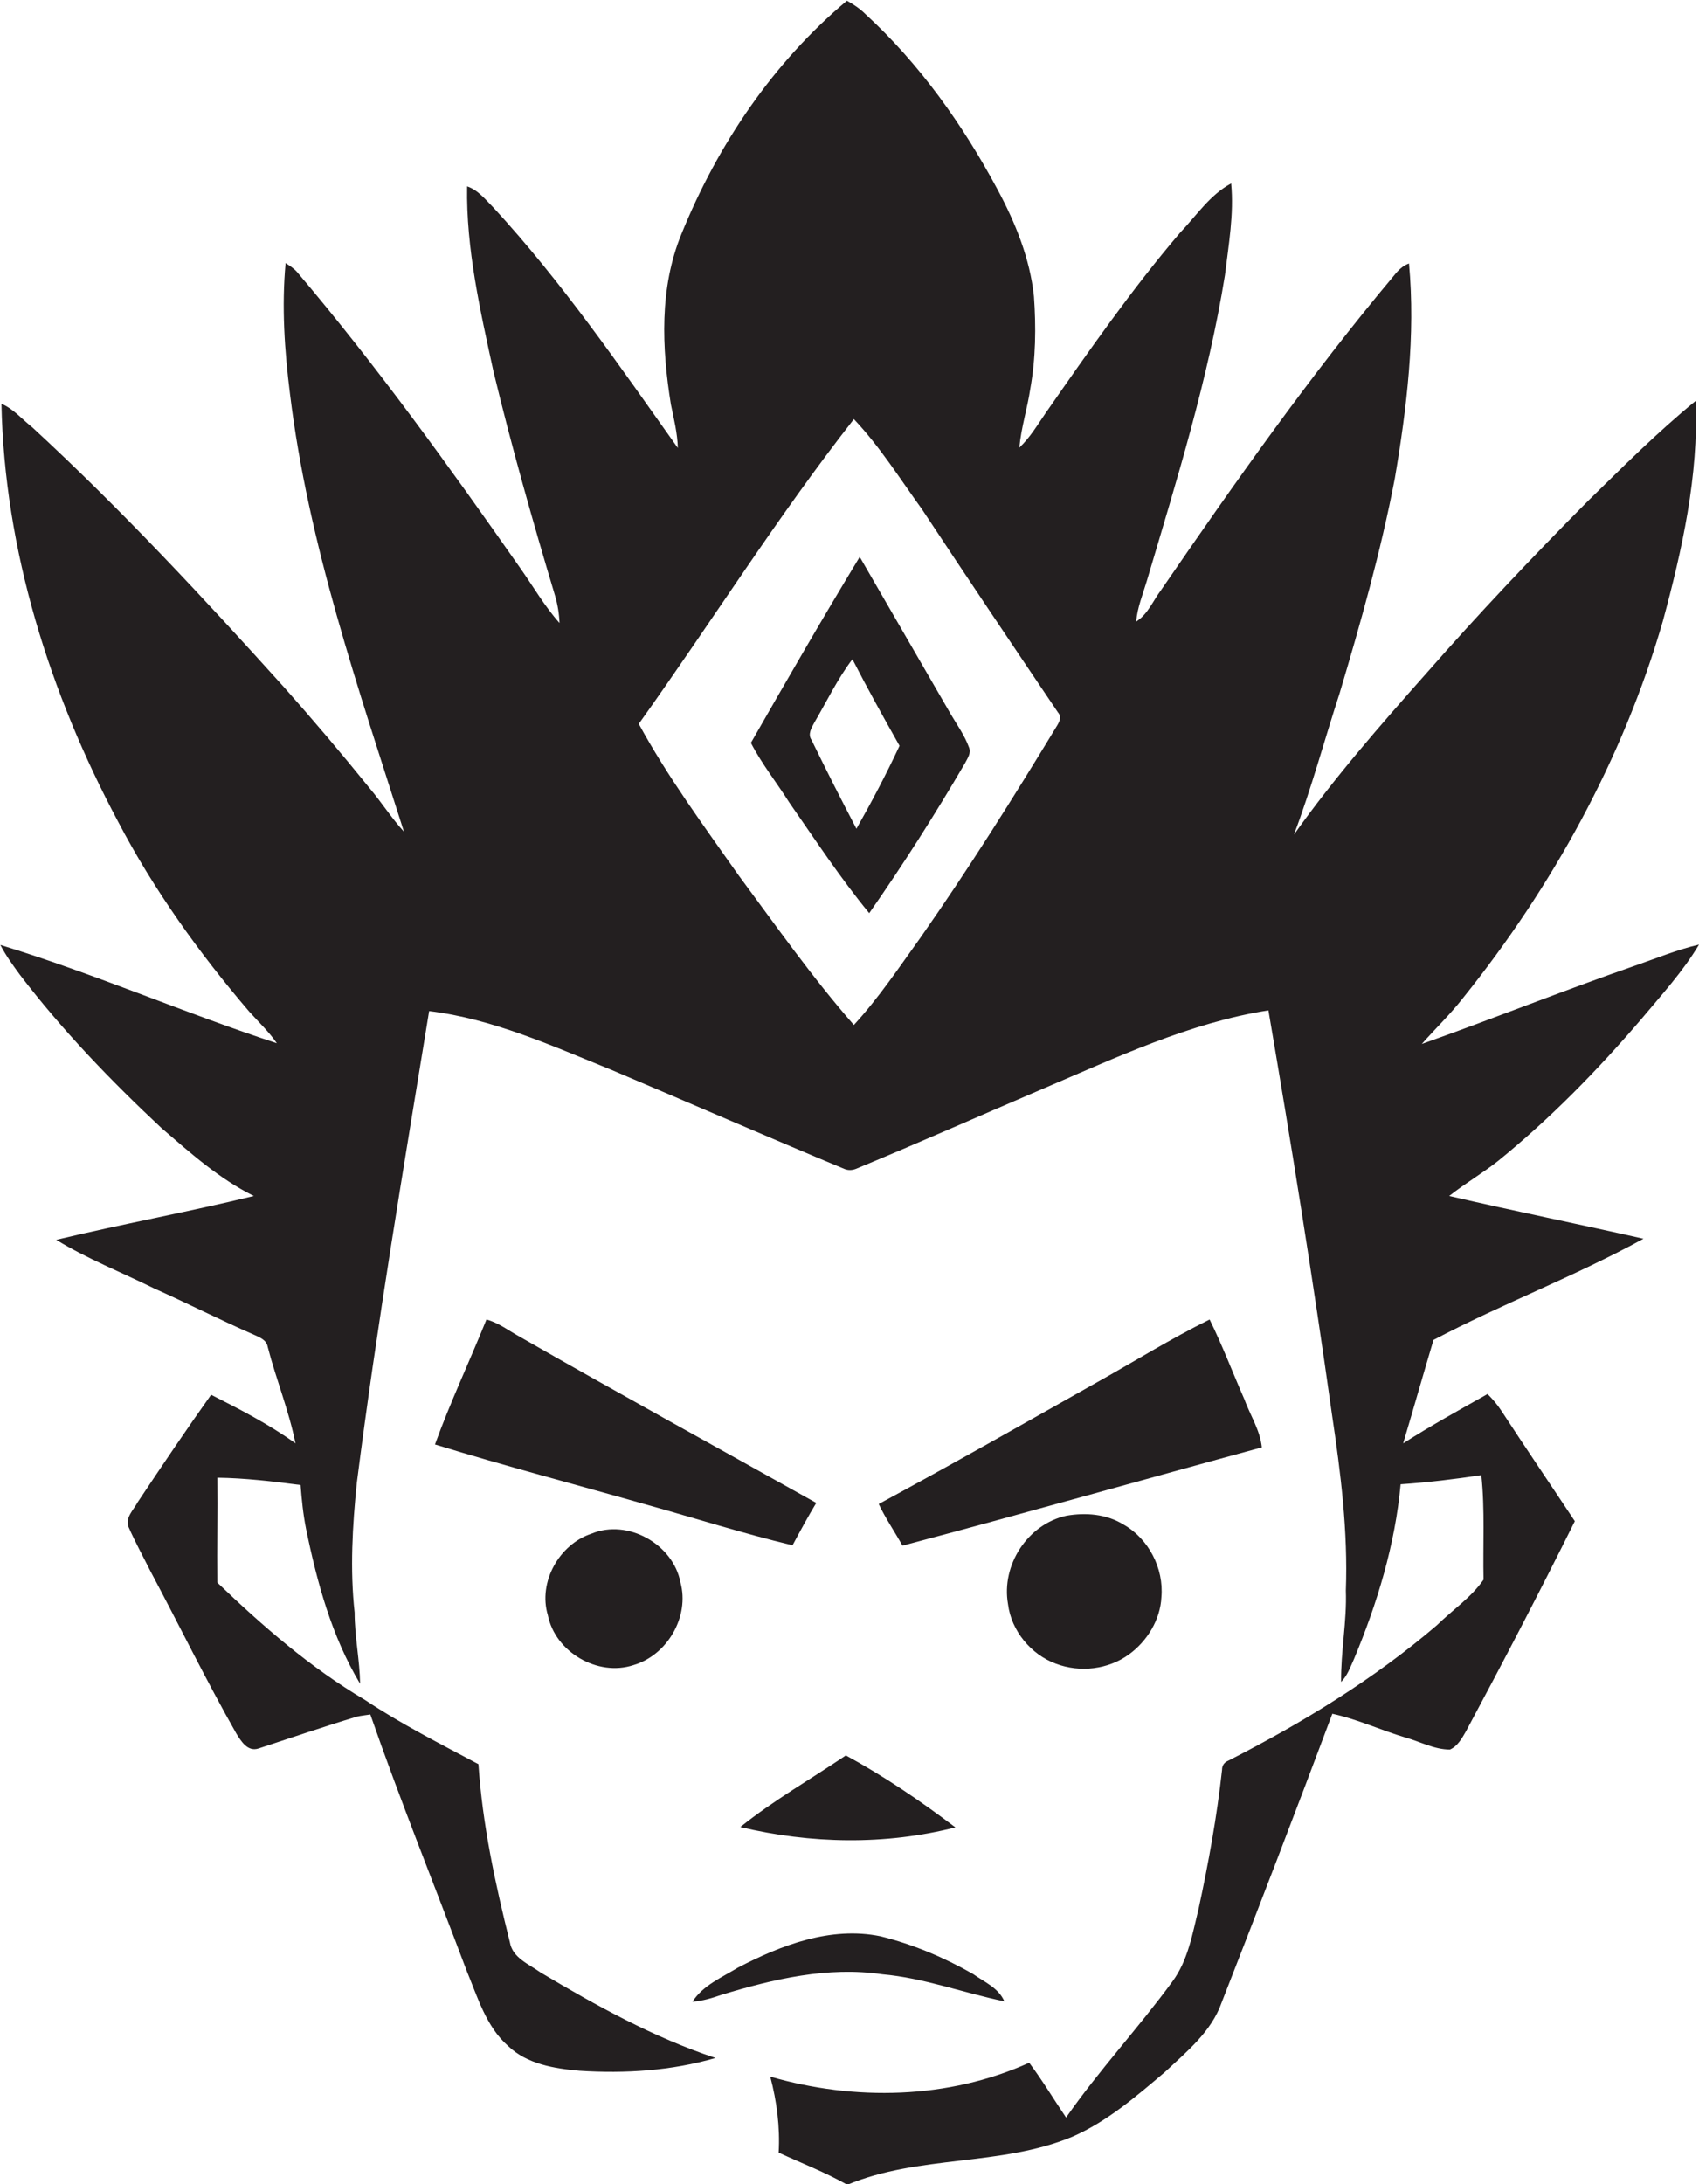 <?xml version="1.0" encoding="utf-8"?>
<!-- Generator: Adobe Illustrator 19.2.0, SVG Export Plug-In . SVG Version: 6.00 Build 0)  -->
<svg version="1.1" id="Layer_1" xmlns="http://www.w3.org/2000/svg" xmlns:xlink="http://www.w3.org/1999/xlink" x="0px" y="0px"
	 viewBox="0 0 465.2 597.7" enable-background="new 0 0 465.2 597.7" xml:space="preserve">
<g>
	<path fill="#231F20" d="M450,339c-17.7-4-35.5-7.6-53.2-11.7c4.3-3.4,9.1-6.2,13.4-9.6c14.3-11.6,27.2-24.8,39.2-38.8
		c5.5-6.6,11.4-13,15.8-20.4c-6,1.4-11.8,3.8-17.6,5.8c-19.6,6.8-38.8,14.5-58.3,21.4c3.7-4.2,7.8-8.1,11.3-12.6
		c24.5-30.5,43.8-65.5,54.7-103.1c5.3-19.6,9.8-39.8,9-60.3c-10.4,8.5-20,18.1-29.6,27.5c-15.1,15.2-29.9,30.8-44.1,47
		c-12.7,14.3-25.3,28.7-36.3,44.2c4.8-12.7,8.3-25.8,12.5-38.7c5.8-19.4,11.3-38.9,15.1-58.7c3.3-19.4,5.7-39.2,3.9-58.9
		c-1.7,0.6-3,1.9-4.1,3.3c-23,27.4-43.6,56.7-63.8,86.1c-2.2,2.9-3.6,6.6-6.8,8.6c0.3-3.8,1.8-7.4,2.9-11.1
		c8.2-27.6,16.8-55.2,21.4-83.7c1-8.3,2.5-16.7,1.7-25.1c-5.8,3.1-9.5,8.8-14,13.5c-13.3,15.6-25,32.4-36.7,49.2
		c-2.3,3.3-4.3,6.8-7.3,9.6c0.5-5.5,2.2-10.7,3-16.1c1.5-8.3,1.6-16.9,1-25.3c-1.1-10.4-5.1-20.2-10-29.3
		c-9.5-17.7-21.3-34.3-36.1-47.9c-1.5-1.5-3.3-2.7-5.1-3.7c-20.2,16.9-35.4,39.4-45.3,63.8c-6.1,14.8-5.4,31.2-2.9,46.7
		c0.8,3.9,1.8,7.9,1.9,11.9c-16-22.5-31.7-45.4-50.5-65.8c-2.2-2.2-4.2-4.8-7.2-5.8c-0.3,17.1,3.6,34,7.2,50.6
		c5,20.7,10.8,41.2,16.9,61.5c0.7,2.4,1.1,4.9,1.2,7.4c-4.1-4.6-7.2-10-10.8-15.1c-19.4-27.7-39.2-55.2-61.1-81
		c-0.9-1-2-1.7-3.1-2.4c-1.1,11.9-0.3,23.9,1.2,35.8c5,41.1,18.7,80.5,31.2,119.8c-3.4-3.7-6.1-8-9.4-11.9
		c-7.6-9.4-15.4-18.6-23.4-27.6c-22.1-24.5-44.6-48.7-68.9-71.1c-2.8-2.2-5.2-5.1-8.5-6.5c0.8,40,13.2,79.2,31.9,114.3
		c9.8,18.7,22.2,36,35.9,52c2.6,2.9,5.4,5.5,7.6,8.7c-25.4-8.3-50.1-19.1-75.7-26.9c1.5,2.9,3.4,5.5,5.3,8.1
		c11.6,15.2,24.9,29,38.8,42c7.9,6.8,15.8,13.9,25.3,18.6c-18,4.4-36.2,7.7-54.1,12c8.5,5.2,17.9,8.9,26.8,13.3
		c9.2,4.1,18.2,8.7,27.4,12.7c1.5,0.7,3.4,1.4,3.7,3.3c2.3,8.9,5.8,17.4,7.6,26.4c-7.2-5.2-15.2-9.3-23.1-13.3
		c-6.9,9.7-13.5,19.5-20.1,29.4c-1.1,2.1-3.5,4.2-2.5,6.8c1.8,4.1,4,8.1,6,12.1c7.9,14.8,15.2,29.8,23.5,44.4
		c1.3,2.1,3.1,5.1,6.1,4.1c8.9-2.9,17.9-6,26.9-8.7c1.2-0.3,2.5-0.4,3.7-0.6c8.2,23.6,17.6,46.8,26.4,70.2c3,7.2,5.3,15.2,11.3,20.5
		c5.2,5,12.7,6.2,19.6,6.8c12.5,0.8,25.2,0,37.2-3.5c-16.9-5.6-32.6-14.3-47.9-23.4c-3.2-2.3-7.7-4-8.4-8.3c-4-16-7.5-32.2-8.6-48.7
		c-10.5-5.6-21.2-11-31.1-17.6c-14.9-8.8-28-20.2-40.4-32.1c-0.1-9.6,0.1-19.1,0-28.7c7.6,0.1,15.2,1,22.8,2c0.3,4,0.7,8,1.5,12
		c3,14.6,7,29.4,14.8,42.4c-0.1-6.5-1.5-12.9-1.5-19.5c-1.3-11.8-0.6-23.7,0.6-35.5c5.5-43.2,12.8-86.2,19.8-129.1
		c17.4,2.1,33.6,9.5,49.7,16c21.3,9,42.6,18.3,64,27.2c1,0.4,2,0.4,3.1,0c17.2-7.1,34.3-14.7,51.4-22c20-8.5,40-18,61.6-21.4
		c6.3,36.8,12.2,73.6,17.4,110.6c2.4,16,4.4,32,3.8,48.2c0.3,8.4-1.4,16.6-1.3,25c1.7-1.7,2.5-4,3.5-6.2
		c6.4-15.3,11.3-31.4,12.8-47.9c7.4-0.5,14.8-1.4,22.1-2.5c1,9.5,0.4,19.1,0.6,28.6c-3.4,4.9-8.5,8.3-12.8,12.5
		c-17.3,14.8-36.8,26.7-57,37c-1.2,0.5-1.8,1.3-1.8,2.6c-1.4,12.7-3.7,25.4-6.4,37.9c-1.7,6.9-2.9,14.2-7.2,20
		c-9.3,12.7-20.1,24.3-29.1,37.2c-3.4-5-6.5-10.2-10.1-15c-22.1,10-47.8,10.5-70.9,3.8c1.8,6.8,2.7,13.8,2.3,20.8
		c6.3,2.9,12.8,5.4,18.8,8.8c19.6-8.2,41.9-5,61.5-13.1c9.5-4.1,17.5-11,25.4-17.7c6-5.6,12.8-11.1,15.6-19.1
		c10.3-26.3,20.4-52.6,30.3-79c6.9,1.5,13.3,4.5,20,6.5c4,1.1,7.9,3.3,12.2,3.3c2.1-0.9,3.3-3.1,4.4-5c10.2-19,20.2-38.2,29.8-57.5
		c-6.7-10.1-13.5-20.1-20.1-30.2c-1.1-1.7-2.4-3.2-3.8-4.6c-7.8,4.4-15.6,8.7-23.1,13.5c2.8-9.4,5.5-18.9,8.3-28.3
		C411.1,356.9,431.2,349.3,450,339z M289.3,198.8c-11.9,19.6-24.1,39-37.2,57.7c-5.9,8.2-11.5,16.6-18.3,24
		c-11.4-13-21.3-27.1-31.6-41c-9.5-13.5-19.4-26.9-27.3-41.4c19.8-27.7,37.9-56.6,58.9-83.4c7.1,7.5,12.6,16.3,18.6,24.6
		c12.3,18.6,24.8,37.2,37.3,55.7C290.8,196.2,290,197.7,289.3,198.8z"/>
	<path fill="#231F20" d="M260.3,195.4c-8.3-14.3-16.6-28.7-24.9-43c-10.2,16.8-20,33.8-29.8,50.9c3,5.8,7.1,10.9,10.5,16.3
		c7.1,10.2,14,20.7,21.9,30.3c9.3-13.3,18-27,26.2-41c0.7-1.4,1.8-2.8,1.1-4.4C264.1,201.2,262,198.3,260.3,195.4z M234.5,226.8
		c-4.2-8-8.3-16.1-12.3-24.3c-1.1-1.6,0-3.3,0.8-4.8c3.4-5.8,6.3-11.9,10.4-17.3c4.1,8,8.5,15.9,12.9,23.7
		C242.7,211.8,238.7,219.4,234.5,226.8z"/>
	<path fill="#231F20" d="M223.5,411.3c-27.2-15.2-54.5-30.2-81.4-45.6c-2.9-1.6-5.6-3.7-8.9-4.6c-4.6,11.4-9.9,22.6-14.1,34.2
		c19.2,5.9,38.7,11,58,16.5c13.3,3.7,26.5,7.9,39.9,11.1C219.1,419,221.2,415.1,223.5,411.3z"/>
	<path fill="#231F20" d="M340.7,382.9c-3.2-7.3-6-14.7-9.5-21.8c-10.7,5.3-20.8,11.6-31.2,17.4c-19.7,11.1-39.4,22.3-59.4,33.1
		c1.9,4,4.4,7.6,6.5,11.4c32.9-8.7,65.6-18,98.4-26.9C345,391.3,342.3,387.3,340.7,382.9z"/>
	<path fill="#231F20" d="M292,414.8c-10.6,2.3-17.9,13.5-16,24.2c0.9,7.3,6.3,13.8,13.1,16.3c6.6,2.5,14.4,1.6,20.1-2.6
		c4.9-3.6,8.5-9.4,8.8-15.6c0.7-7.9-3.5-16-10.4-19.9C302.9,414.3,297.2,413.9,292,414.8z"/>
	<path fill="#231F20" d="M162,419.7c-8.9,2.9-14.7,13.3-12,22.3c2,10.1,13.6,16.9,23.4,13.7c9.3-2.7,15.5-13.3,12.9-22.7
		C184.3,422.6,171.9,415.6,162,419.7z"/>
	<path fill="#231F20" d="M202.7,500c19.3,4.6,39.6,5,58.9,0.1c-9.5-7.2-19.5-14-30-19.7C222,486.9,211.8,492.7,202.7,500z"/>
	<path fill="#231F20" d="M241.6,540.3c11.4,1,22.2,5.1,33.4,7.4c-1.6-3.7-5.5-5.3-8.6-7.5c-7.9-4.5-16.4-8.1-25.3-10.3
		c-13.6-2.8-27.2,2.4-39.1,8.6c-4.4,2.7-9.5,4.8-12.4,9.3c2.8-0.2,5.4-1,8-1.9C211.8,541.6,226.7,538.1,241.6,540.3z"/>
</g>
</svg>
